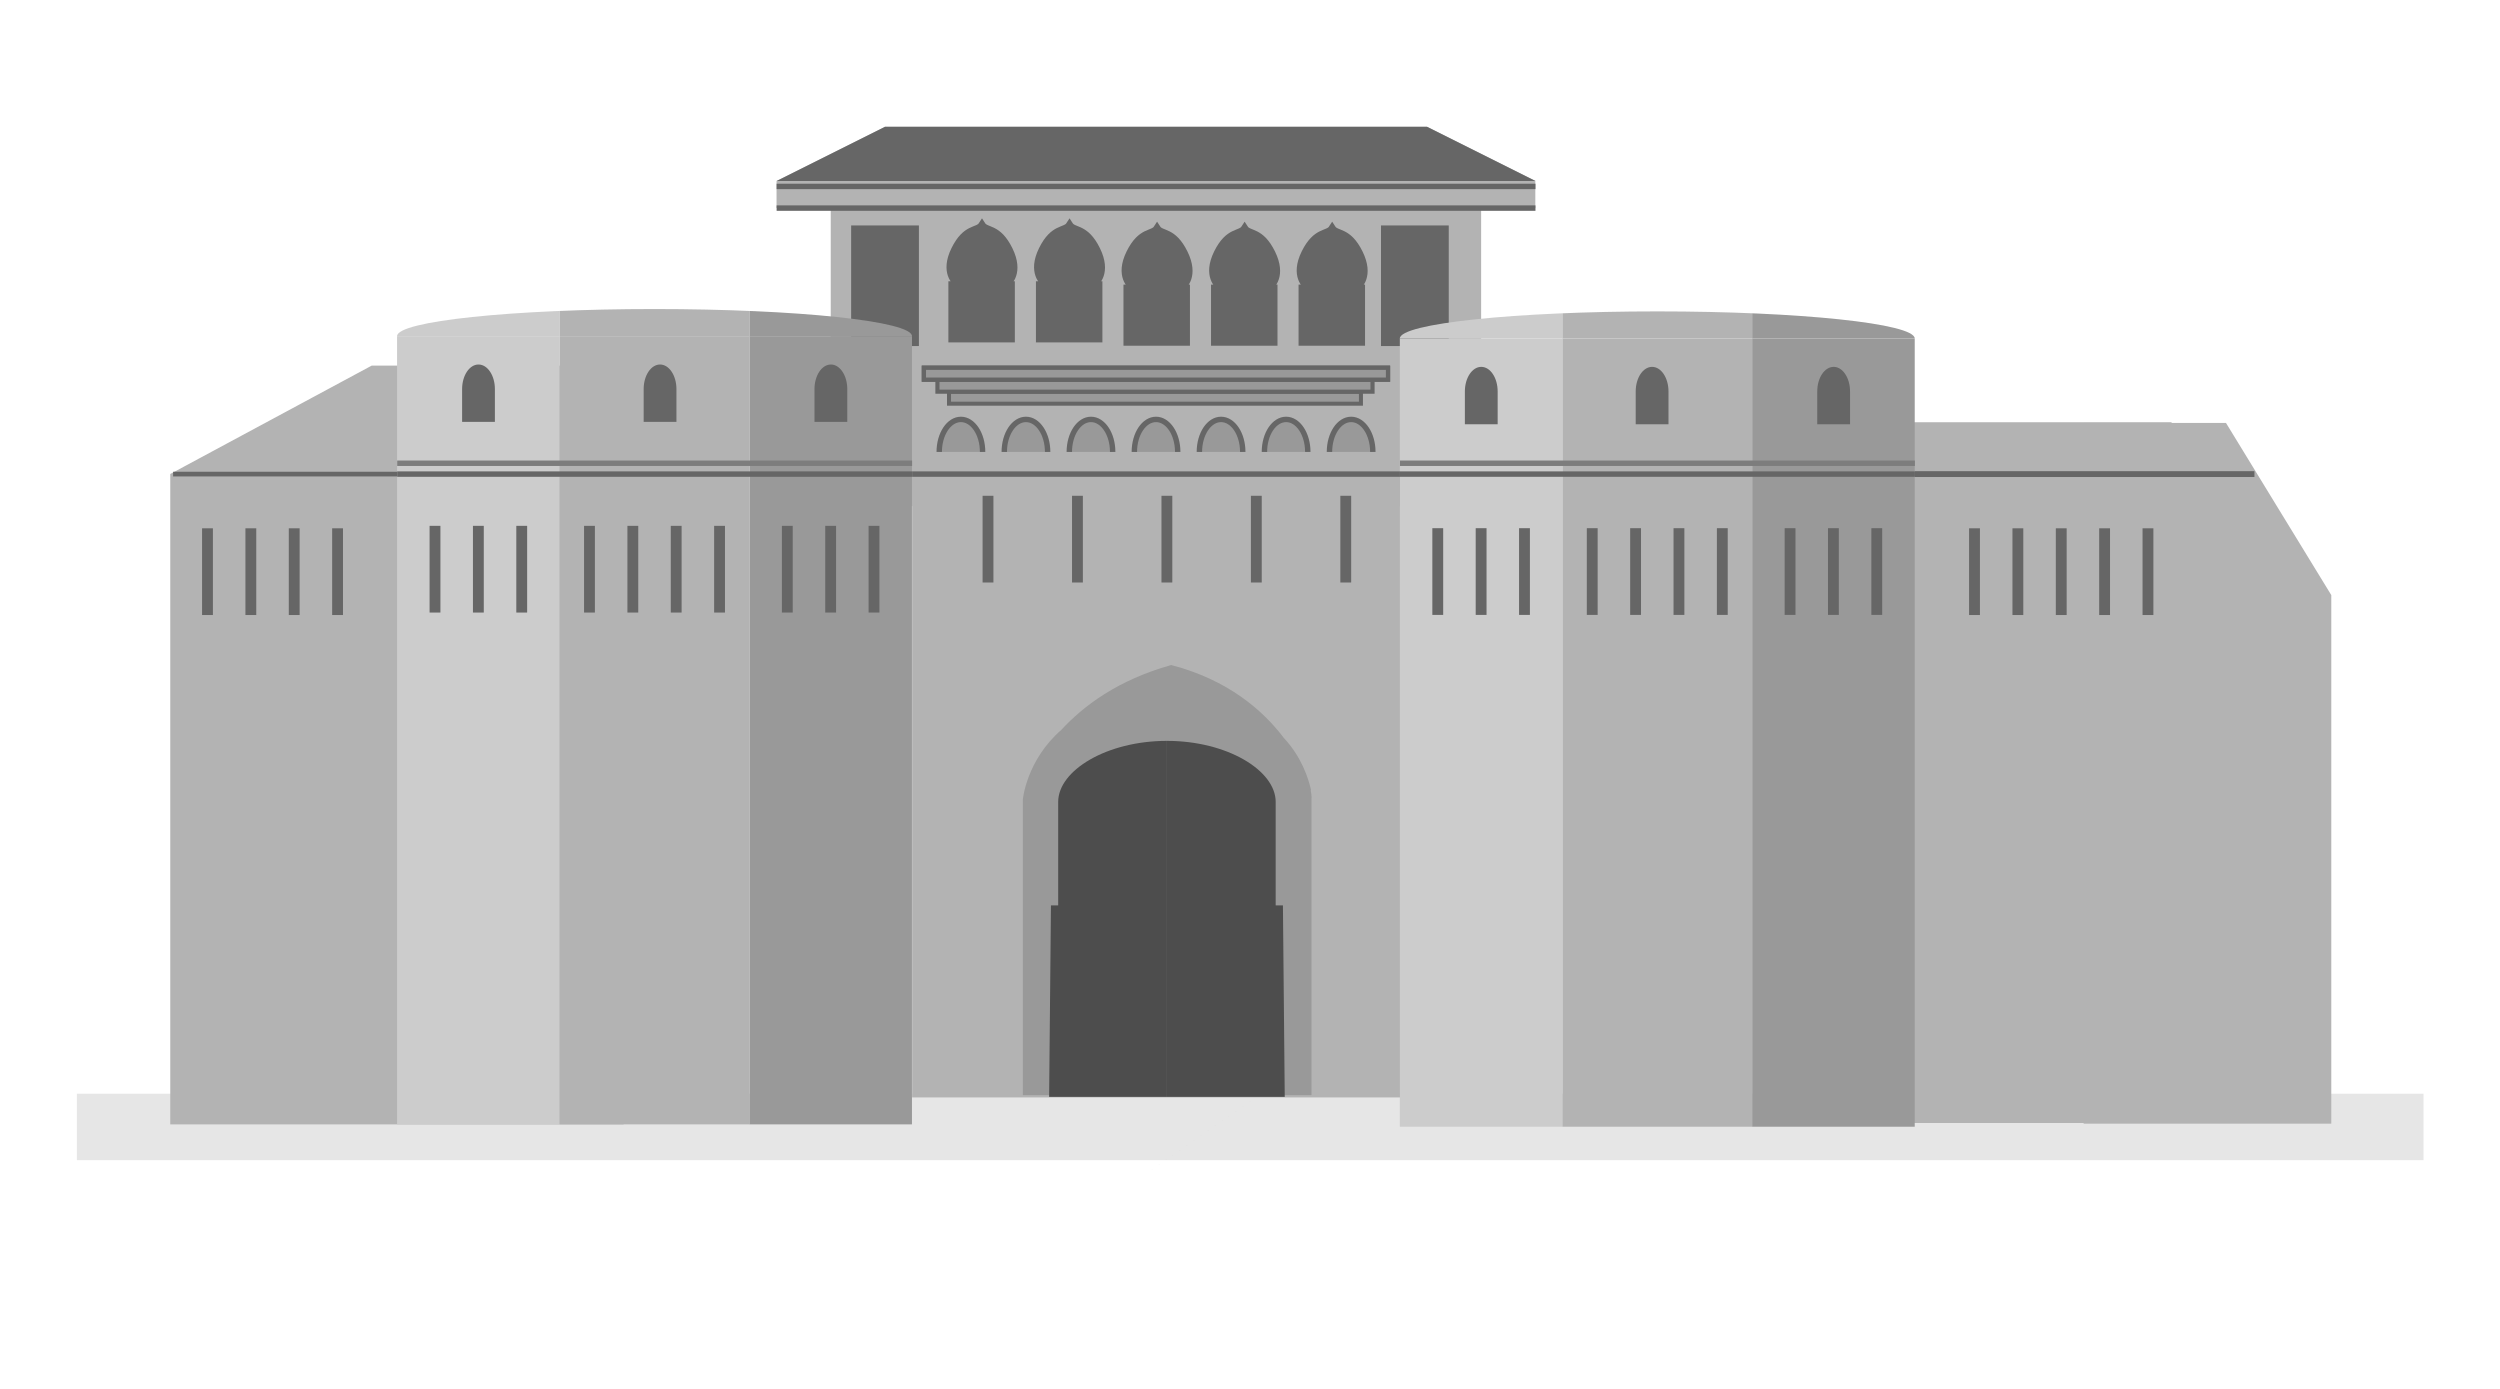 <?xml version="1.0" encoding="UTF-8" standalone="no"?>
<!-- Created with Inkscape (http://www.inkscape.org/) -->

<svg
   xmlns:dc="http://purl.org/dc/elements/1.1/"
   xmlns:cc="http://creativecommons.org/ns#"
   xmlns:rdf="http://www.w3.org/1999/02/22-rdf-syntax-ns#"
   xmlns:svg="http://www.w3.org/2000/svg"
   xmlns="http://www.w3.org/2000/svg"
   xmlns:sodipodi="http://sodipodi.sourceforge.net/DTD/sodipodi-0.dtd"
   xmlns:inkscape="http://www.inkscape.org/namespaces/inkscape"
   width="900"
   height="500"
   id="svg3299"
   version="1.1"
   inkscape:version="0.48.5 r10040"
   sodipodi:docname="New document 2">
  <title
     id="title4561">Shaniwar Wada</title>
  <defs
     id="defs3301">
    <clipPath
       clipPathUnits="userSpaceOnUse"
       id="clipPath4343">
      <path
         sodipodi:nodetypes="csc"
         inkscape:connector-curvature="0"
         id="path4345"
         d="M 185,98.5 C 185,97.119 174.367,96 161.25,96 148.133,96 137.5,97.119 137.5,98.5"
         style="fill:none;stroke:#000000;stroke-width:0.5;stroke-miterlimit:4;stroke-opacity:1" />
    </clipPath>
    <clipPath
       clipPathUnits="userSpaceOnUse"
       id="clipPath4343-9">
      <path
         sodipodi:nodetypes="csc"
         inkscape:connector-curvature="0"
         id="path4345-4"
         d="M 185,98.5 C 185,97.119 174.367,96 161.25,96 148.133,96 137.5,97.119 137.5,98.5"
         style="fill:none;stroke:#000000;stroke-width:0.5;stroke-miterlimit:4;stroke-opacity:1" />
    </clipPath>
    <clipPath
       clipPathUnits="userSpaceOnUse"
       id="clipPath4595">
      <path
         style="fill:none;stroke:#000000;stroke-width:0.5;stroke-linecap:butt;stroke-linejoin:miter;stroke-miterlimit:4;stroke-opacity:1;stroke-dasharray:none"
         d="m 18,111 12,-10 15,0 0,70 -27,0 0,-60"
         id="path4597"
         inkscape:connector-curvature="0" />
    </clipPath>
    <clipPath
       clipPathUnits="userSpaceOnUse"
       id="clipPath4673">
      <path
         style="fill:none;stroke:#000000;stroke-width:0.5;stroke-linecap:butt;stroke-linejoin:miter;stroke-miterlimit:4;stroke-opacity:1;stroke-dasharray:none"
         d="m 90,76 50,0 10,5 0,2.5 -5,0 0,27.5 -60,0 0,-27.5 -5,0 0,-2.5 z"
         id="path4675"
         inkscape:connector-curvature="0" />
    </clipPath>
  </defs>
  <sodipodi:namedview
     id="base"
     pagecolor="#ffffff"
     bordercolor="#666666"
     borderopacity="1.0"
     inkscape:pageopacity="0.0"
     inkscape:pageshadow="2"
     inkscape:zoom="0.49497475"
     inkscape:cx="414.28571"
     inkscape:cy="336.73676"
     inkscape:document-units="px"
     inkscape:current-layer="layer1"
     showgrid="false"
     inkscape:object-nodes="false"
     inkscape:snap-nodes="true"
     inkscape:window-width="1366"
     inkscape:window-height="719"
     inkscape:window-x="0"
     inkscape:window-y="0"
     inkscape:window-maximized="1" />
  <g
     inkscape:label="Layer 1"
     inkscape:groupmode="layer"
     id="layer1"
     transform="translate(0,-552.362)">
    <g
       id="g4442"
       transform="matrix(0.927,0,0,0.927,33.746,217.877)"
       style="opacity:1">
      <rect
         y="785.567"
         x="-6.544"
         height="25.802"
         width="911.308"
         id="rect4440"
         style="fill:#e6e6e6;fill-opacity:1;stroke:none" />
      <g
         transform="matrix(1.6,0,0,1.6,-314.09,-99.512)"
         id="g4327">
        <path
           sodipodi:nodetypes="ccccccccc"
           inkscape:connector-curvature="0"
           id="path4034"
           d="m 713.842,390.362 c -459.506,319.47 -229.753,159.735 0,0 z m 25.559,41.789 -13.666,-22.336 -11.893,-19.453 -34.552,0 0,170.079 60.111,0 z"
           style="fill:#b3b3b3;fill-opacity:1;stroke:none" />
        <rect
           style="fill:#b3b3b3;fill-opacity:1;stroke:none"
           id="rect3886"
           width="75.727"
           height="170.086"
           x="624.909"
           y="390.196" />
        <rect
           transform="matrix(2.631,0,0,2.631,151.556,118.514)"
           inkscape:export-ydpi="300"
           inkscape:export-xdpi="300"
           inkscape:export-filename="/Users/loviniltra/Desktop/pune1.png"
           clip-path="url(#clipPath4673)"
           style="fill:#b3b3b3;fill-opacity:1;stroke:none"
           id="rect4671"
           width="70"
           height="35"
           x="80"
           y="76" />
        <rect
           inkscape:export-ydpi="300"
           inkscape:export-xdpi="300"
           inkscape:export-filename="/Users/loviniltra/Desktop/pune1.png"
           y="343.087"
           x="380.801"
           height="27.957"
           width="15.13"
           id="rect4659"
           style="fill:#666666;stroke:#666666;stroke-width:1.316;stroke-miterlimit:4;stroke-opacity:1;stroke-dasharray:none" />
        <rect
           transform="matrix(4.075,0,0,2.631,141.53,110.716)"
           inkscape:export-ydpi="300"
           inkscape:export-xdpi="300"
           inkscape:export-filename="/Users/loviniltra/Desktop/pune1.png"
           clip-path="url(#clipPath4595)"
           y="101"
           x="18"
           height="70"
           width="27"
           id="rect4501"
           style="fill:#b3b3b3;fill-opacity:1;stroke:none" />
        <g
           inkscape:export-ydpi="300"
           inkscape:export-xdpi="300"
           inkscape:export-filename="/Users/loviniltra/Desktop/pune1.png"
           id="g4315-7"
           transform="matrix(2.631,0,0,2.631,-91.832,110.145)">
          <rect
             style="fill:#999999;fill-opacity:1;stroke:none"
             id="rect5477-7-7"
             width="15"
             height="72.717"
             x="170"
             y="98.5" />
          <rect
             y="98.5"
             x="137.5"
             height="72.717"
             width="15"
             id="rect3274-7-6"
             style="fill:#cccccc;fill-opacity:1;stroke:none" />
          <rect
             y="98.5"
             x="152.5"
             height="72.717"
             width="17.5"
             id="rect3276-9-4"
             style="fill:#b3b3b3;fill-opacity:1;stroke:none" />
          <g
             clip-path="url(#clipPath4343-9)"
             id="g4338-2">
            <rect
               y="94.849"
               x="170"
               height="76.368"
               width="15"
               id="rect5477-7-30-7"
               style="fill:#999999;fill-opacity:1;stroke:none" />
            <rect
               style="fill:#cccccc;fill-opacity:1;stroke:none"
               id="rect3274-7-7-1"
               width="15"
               height="76.368"
               x="137.5"
               y="94.849" />
            <rect
               style="fill:#b3b3b3;fill-opacity:1;stroke:none"
               id="rect3276-9-5-8"
               width="17.5"
               height="76.368"
               x="152.5"
               y="94.849" />
          </g>
        </g>
        <g
           inkscape:export-ydpi="300"
           inkscape:export-xdpi="300"
           inkscape:export-filename="/Users/loviniltra/Desktop/pune1.png"
           transform="matrix(2.631,0,0,2.631,-89.201,110.145)"
           id="g4164-4">
          <path
             inkscape:connector-curvature="0"
             id="path3886-4-3"
             d="m 180,116 1,0 0,8 -1,0 z"
             style="fill:#666666;fill-opacity:1;stroke:none" />
          <path
             inkscape:connector-curvature="0"
             id="path3890-0-3"
             d="m 172,116 1,0 0,8 -1,0 z"
             style="fill:#666666;fill-opacity:1;stroke:none" />
          <path
             style="fill:#666666;fill-opacity:1;stroke:none"
             d="m 176,116 1,0 0,8 -1,0 z"
             id="path3904-6-58"
             inkscape:connector-curvature="0" />
        </g>
        <g
           inkscape:export-ydpi="300"
           inkscape:export-xdpi="300"
           inkscape:export-filename="/Users/loviniltra/Desktop/pune1.png"
           transform="matrix(2.631,0,0,2.631,-95.121,110.145)"
           id="g4174-8">
          <path
             inkscape:connector-curvature="0"
             id="path3894-43-4"
             d="m 168,116 1,0 0,8 -1,0 z"
             style="fill:#666666;fill-opacity:1;stroke:none" />
          <path
             style="fill:#666666;fill-opacity:1;stroke:none"
             d="m 164,116 1,0 0,8 -1,0 z"
             id="path3906-2-6"
             inkscape:connector-curvature="0" />
          <path
             style="fill:#666666;fill-opacity:1;stroke:none"
             d="m 160,116 1,0 0,8 -1,0 z"
             id="path4308-6"
             inkscape:connector-curvature="0" />
          <path
             inkscape:connector-curvature="0"
             id="path4314-5"
             d="m 156,116 1,0 0,8 -1,0 z"
             style="fill:#666666;fill-opacity:1;stroke:none" />
        </g>
        <g
           inkscape:export-ydpi="300"
           inkscape:export-xdpi="300"
           inkscape:export-filename="/Users/loviniltra/Desktop/pune1.png"
           transform="matrix(2.631,0,0,2.631,-101.042,110.145)"
           id="g4169-1">
          <path
             style="fill:#666666;fill-opacity:1;stroke:none"
             d="m 152,116 1,0 0,8 -1,0 z"
             id="path4310-3"
             inkscape:connector-curvature="0" />
          <path
             style="fill:#666666;fill-opacity:1;stroke:none"
             d="m 148,116 1,0 0,8 -1,0 z"
             id="path4312-3"
             inkscape:connector-curvature="0" />
          <path
             inkscape:connector-curvature="0"
             id="path4316-0"
             d="m 144,116 1,0 0,8 -1,0 z"
             style="fill:#666666;fill-opacity:1;stroke:none" />
        </g>
        <path
           inkscape:export-ydpi="300"
           inkscape:export-xdpi="300"
           inkscape:export-filename="/Users/loviniltra/Desktop/pune1.png"
           style="fill:#666666;fill-opacity:1;stroke:none"
           d="m 333.761,376.181 c -2.198,0 -3.98,2.673 -3.98,5.97 l 0,7.959 7.959,0 0,-7.959 c 0,-3.297 -1.782,-5.97 -3.98,-5.97 z"
           id="path4078-2-13"
           inkscape:connector-curvature="0" />
        <path
           inkscape:export-ydpi="300"
           inkscape:export-xdpi="300"
           inkscape:export-filename="/Users/loviniltra/Desktop/pune1.png"
           id="path3369-2"
           d="m 375.226,376.181 c -2.198,0 -3.98,2.673 -3.98,5.97 l 0,7.959 7.959,0 0,-7.959 c 0,-3.297 -1.782,-5.97 -3.98,-5.97 z"
           style="fill:#666666;fill-opacity:1;stroke:none"
           inkscape:connector-curvature="0" />
        <path
           inkscape:export-ydpi="300"
           inkscape:export-xdpi="300"
           inkscape:export-filename="/Users/loviniltra/Desktop/pune1.png"
           inkscape:connector-curvature="0"
           style="fill:#666666;fill-opacity:1;stroke:none"
           d="m 289.696,376.181 c -2.198,0 -3.98,2.673 -3.98,5.97 l 0,7.959 7.959,0 0,-7.959 c 0,-3.297 -1.782,-5.97 -3.98,-5.97 z"
           id="path3385-3" />
        <rect
           inkscape:export-ydpi="300"
           inkscape:export-xdpi="300"
           inkscape:export-filename="/Users/loviniltra/Desktop/pune1.png"
           style="fill:#666666;stroke:#666666;stroke-width:1.316;stroke-miterlimit:4;stroke-opacity:1;stroke-dasharray:none"
           id="rect4661"
           width="15.13"
           height="27.957"
           x="509.403"
           y="343.087" />
        <g
           transform="matrix(2.631,0,0,2.631,151.556,110.716)"
           inkscape:export-ydpi="300"
           inkscape:export-xdpi="300"
           inkscape:export-filename="/Users/loviniltra/Desktop/pune1.png"
           id="g4315">
          <rect
             style="fill:#999999;fill-opacity:1;stroke:none"
             id="rect5477-7"
             width="15"
             height="72.717"
             x="170"
             y="98.5" />
          <rect
             y="98.5"
             x="137.5"
             height="72.717"
             width="15"
             id="rect3274-7"
             style="fill:#cccccc;fill-opacity:1;stroke:none" />
          <rect
             y="98.5"
             x="152.5"
             height="72.717"
             width="17.5"
             id="rect3276-9"
             style="fill:#b3b3b3;fill-opacity:1;stroke:none" />
          <g
             clip-path="url(#clipPath4343)"
             id="g4338">
            <rect
               y="94.849"
               x="170"
               height="76.368"
               width="15"
               id="rect5477-7-30"
               style="fill:#999999;fill-opacity:1;stroke:none" />
            <rect
               style="fill:#cccccc;fill-opacity:1;stroke:none"
               id="rect3274-7-7"
               width="15"
               height="76.368"
               x="137.5"
               y="94.849" />
            <rect
               style="fill:#b3b3b3;fill-opacity:1;stroke:none"
               id="rect3276-9-5"
               width="17.5"
               height="76.368"
               x="152.5"
               y="94.849" />
          </g>
        </g>
        <rect
           inkscape:export-ydpi="300"
           inkscape:export-xdpi="300"
           inkscape:export-filename="/Users/loviniltra/Desktop/pune1.png"
           y="402.782"
           x="394.944"
           height="151.296"
           width="118.405"
           id="rect4509"
           style="fill:#b3b3b3;fill-opacity:1;stroke:none" />
        <path
           inkscape:export-ydpi="300"
           inkscape:export-xdpi="300"
           inkscape:export-filename="/Users/loviniltra/Desktop/pune1.png"
           sodipodi:nodetypes="cc"
           inkscape:connector-curvature="0"
           id="path3789"
           d="m 638.333,402.782 82.416,0"
           style="fill:none;stroke:#666666;stroke-width:1.417;stroke-linecap:butt;stroke-linejoin:miter;stroke-miterlimit:4;stroke-opacity:1;stroke-dasharray:none" />
        <path
           inkscape:export-ydpi="300"
           inkscape:export-xdpi="300"
           inkscape:export-filename="/Users/loviniltra/Desktop/pune1.png"
           style="fill:#666666;fill-opacity:1;stroke:none"
           d="m 693.589,415.939 2.631,0 0,21.05 -2.631,0 z"
           id="path3886"
           inkscape:connector-curvature="0" />
        <path
           inkscape:export-ydpi="300"
           inkscape:export-xdpi="300"
           inkscape:export-filename="/Users/loviniltra/Desktop/pune1.png"
           style="fill:#666666;fill-opacity:1;stroke:none"
           d="m 672.539,415.939 2.631,0 0,21.05 -2.631,0 z"
           id="path3890"
           inkscape:connector-curvature="0" />
        <path
           inkscape:export-ydpi="300"
           inkscape:export-xdpi="300"
           inkscape:export-filename="/Users/loviniltra/Desktop/pune1.png"
           style="fill:#666666;fill-opacity:1;stroke:none"
           d="m 662.014,415.939 2.631,0 0,21.05 -2.631,0 z"
           id="path3894"
           inkscape:connector-curvature="0" />
        <path
           inkscape:export-ydpi="300"
           inkscape:export-xdpi="300"
           inkscape:export-filename="/Users/loviniltra/Desktop/pune1.png"
           inkscape:connector-curvature="0"
           id="path3904"
           d="m 683.064,415.939 2.631,0 0,21.05 -2.631,0 z"
           style="fill:#666666;fill-opacity:1;stroke:none" />
        <path
           inkscape:export-ydpi="300"
           inkscape:export-xdpi="300"
           inkscape:export-filename="/Users/loviniltra/Desktop/pune1.png"
           inkscape:connector-curvature="0"
           id="path3906"
           d="m 651.489,415.939 2.631,0 0,21.05 -2.631,0 z"
           style="fill:#666666;fill-opacity:1;stroke:none" />
        <path
           inkscape:export-ydpi="300"
           inkscape:export-xdpi="300"
           inkscape:export-filename="/Users/loviniltra/Desktop/pune1.png"
           style="fill:#666666;fill-opacity:1;stroke:none"
           d="m 254.174,415.939 2.631,0 0,21.05 -2.631,0 z"
           id="path3886-6"
           inkscape:connector-curvature="0" />
        <path
           inkscape:export-ydpi="300"
           inkscape:export-xdpi="300"
           inkscape:export-filename="/Users/loviniltra/Desktop/pune1.png"
           style="fill:#666666;fill-opacity:1;stroke:none"
           d="m 233.124,415.939 2.631,0 0,21.05 -2.631,0 z"
           id="path3890-8"
           inkscape:connector-curvature="0" />
        <path
           inkscape:export-ydpi="300"
           inkscape:export-xdpi="300"
           inkscape:export-filename="/Users/loviniltra/Desktop/pune1.png"
           style="fill:#666666;fill-opacity:1;stroke:none"
           d="m 222.599,415.939 2.631,0 0,21.05 -2.631,0 z"
           id="path3894-4"
           inkscape:connector-curvature="0" />
        <path
           inkscape:export-ydpi="300"
           inkscape:export-xdpi="300"
           inkscape:export-filename="/Users/loviniltra/Desktop/pune1.png"
           inkscape:connector-curvature="0"
           id="path3904-4"
           d="m 243.649,415.939 2.631,0 0,21.05 -2.631,0 z"
           style="fill:#666666;fill-opacity:1;stroke:none" />
        <path
           inkscape:export-ydpi="300"
           inkscape:export-xdpi="300"
           inkscape:export-filename="/Users/loviniltra/Desktop/pune1.png"
           style="fill:none;stroke:#666666;stroke-width:1.316;stroke-linecap:butt;stroke-linejoin:miter;stroke-miterlimit:4;stroke-opacity:1;stroke-dasharray:none"
           d="m 394.944,402.782 118.405,0"
           id="path3947"
           inkscape:connector-curvature="0"
           sodipodi:nodetypes="cc" />
        <path
           inkscape:export-ydpi="300"
           inkscape:export-xdpi="300"
           inkscape:export-filename="/Users/loviniltra/Desktop/pune1.png"
           sodipodi:nodetypes="cc"
           inkscape:connector-curvature="0"
           id="path3949"
           d="m 215.569,402.782 54.393,0"
           style="fill:none;stroke:#666666;stroke-width:1.141;stroke-linecap:butt;stroke-linejoin:miter;stroke-miterlimit:4;stroke-opacity:1;stroke-dasharray:none" />
        <path
           inkscape:export-ydpi="300"
           inkscape:export-xdpi="300"
           inkscape:export-filename="/Users/loviniltra/Desktop/pune1.png"
           style="fill:#666666;fill-opacity:1;stroke:none"
           d="m 498.878,408.045 2.631,0 0,21.05 -2.631,0 z"
           id="path3886-6-2"
           inkscape:connector-curvature="0" />
        <path
           inkscape:export-ydpi="300"
           inkscape:export-xdpi="300"
           inkscape:export-filename="/Users/loviniltra/Desktop/pune1.png"
           style="fill:#666666;fill-opacity:1;stroke:none"
           d="m 455.463,408.045 2.631,0 0,21.05 -2.631,0 z"
           id="path3890-8-6"
           inkscape:connector-curvature="0" />
        <path
           inkscape:export-ydpi="300"
           inkscape:export-xdpi="300"
           inkscape:export-filename="/Users/loviniltra/Desktop/pune1.png"
           style="fill:#666666;fill-opacity:1;stroke:none"
           d="m 433.755,408.045 2.631,0 0,21.05 -2.631,0 z"
           id="path3894-4-4"
           inkscape:connector-curvature="0" />
        <path
           inkscape:export-ydpi="300"
           inkscape:export-xdpi="300"
           inkscape:export-filename="/Users/loviniltra/Desktop/pune1.png"
           inkscape:connector-curvature="0"
           id="path3904-4-7"
           d="m 477.17,408.045 2.631,0 0,21.05 -2.631,0 z"
           style="fill:#666666;fill-opacity:1;stroke:none" />
        <path
           inkscape:export-ydpi="300"
           inkscape:export-xdpi="300"
           inkscape:export-filename="/Users/loviniltra/Desktop/pune1.png"
           inkscape:connector-curvature="0"
           id="path3906-5-3"
           d="m 412.047,408.045 2.631,0 0,21.05 -2.631,0 z"
           style="fill:#666666;fill-opacity:1;stroke:none" />
        <g
           transform="matrix(2.631,0,0,2.631,412.218,-972.273)"
           id="g3874">
          <path
             style="fill:#999999;stroke:#666666;stroke-width:0.5;stroke-miterlimit:4;stroke-opacity:1"
             d="m -4.065,520.591 c 0,-1.657 0.895,-3 2,-3 1.105,0 2,1.343 2,3"
             id="path4010"
             inkscape:connector-curvature="0"
             sodipodi:nodetypes="csc"
             inkscape:export-filename="/Users/loviniltra/Desktop/pune1.png"
             inkscape:export-xdpi="300"
             inkscape:export-ydpi="300" />
          <path
             sodipodi:nodetypes="csc"
             inkscape:connector-curvature="0"
             id="path4013"
             d="m 1.935,520.591 c 0,-1.657 0.895,-3 2,-3 1.105,0 2,1.343 2,3"
             style="fill:#999999;stroke:#666666;stroke-width:0.5;stroke-miterlimit:4;stroke-opacity:1"
             inkscape:export-filename="/Users/loviniltra/Desktop/pune1.png"
             inkscape:export-xdpi="300"
             inkscape:export-ydpi="300" />
          <path
             style="fill:#999999;stroke:#666666;stroke-width:0.5;stroke-miterlimit:4;stroke-opacity:1"
             d="m 7.935,520.591 c 0,-1.657 0.895,-3 2,-3 1.105,0 2,1.343 2,3"
             id="path4015"
             inkscape:connector-curvature="0"
             sodipodi:nodetypes="csc"
             inkscape:export-filename="/Users/loviniltra/Desktop/pune1.png"
             inkscape:export-xdpi="300"
             inkscape:export-ydpi="300" />
          <path
             sodipodi:nodetypes="csc"
             inkscape:connector-curvature="0"
             id="path4017"
             d="m 13.935,520.591 c 0,-1.657 0.895,-3 2,-3 1.105,0 2,1.343 2,3"
             style="fill:#999999;stroke:#666666;stroke-width:0.5;stroke-miterlimit:4;stroke-opacity:1"
             inkscape:export-filename="/Users/loviniltra/Desktop/pune1.png"
             inkscape:export-xdpi="300"
             inkscape:export-ydpi="300" />
          <path
             style="fill:#999999;stroke:#666666;stroke-width:0.5;stroke-miterlimit:4;stroke-opacity:1"
             d="m 19.935,520.591 c 0,-1.657 0.895,-3 2,-3 1.105,0 2,1.343 2,3"
             id="path4019"
             inkscape:connector-curvature="0"
             sodipodi:nodetypes="csc"
             inkscape:export-filename="/Users/loviniltra/Desktop/pune1.png"
             inkscape:export-xdpi="300"
             inkscape:export-ydpi="300" />
          <path
             sodipodi:nodetypes="csc"
             inkscape:connector-curvature="0"
             id="path4021"
             d="m 25.935,520.591 c 0,-1.657 0.895,-3 2,-3 1.105,0 2,1.343 2,3"
             style="fill:#999999;stroke:#666666;stroke-width:0.5;stroke-miterlimit:4;stroke-opacity:1"
             inkscape:export-filename="/Users/loviniltra/Desktop/pune1.png"
             inkscape:export-xdpi="300"
             inkscape:export-ydpi="300" />
          <path
             style="fill:#999999;stroke:#666666;stroke-width:0.5;stroke-miterlimit:4;stroke-opacity:1"
             d="m 31.935,520.591 c 0,-1.657 0.895,-3 2,-3 1.105,0 2,1.343 2,3"
             id="path4023"
             inkscape:connector-curvature="0"
             sodipodi:nodetypes="csc"
             inkscape:export-filename="/Users/loviniltra/Desktop/pune1.png"
             inkscape:export-xdpi="300"
             inkscape:export-ydpi="300" />
        </g>
        <path
           inkscape:export-ydpi="300"
           inkscape:export-xdpi="300"
           inkscape:export-filename="/Users/loviniltra/Desktop/pune1.png"
           style="fill:none;stroke:#666666;stroke-width:1.316;stroke-linecap:butt;stroke-linejoin:miter;stroke-miterlimit:4;stroke-opacity:1;stroke-dasharray:none"
           d="m 362.054,332.959 184.186,0"
           id="path4104"
           inkscape:connector-curvature="0" />
        <path
           inkscape:export-ydpi="300"
           inkscape:export-xdpi="300"
           inkscape:export-filename="/Users/loviniltra/Desktop/pune1.png"
           inkscape:connector-curvature="0"
           id="path4106"
           d="m 362.054,338.221 184.186,0"
           style="fill:none;stroke:#666666;stroke-width:1.316;stroke-linecap:butt;stroke-linejoin:miter;stroke-miterlimit:4;stroke-opacity:1;stroke-dasharray:none" />
        <g
           inkscape:export-ydpi="300"
           inkscape:export-xdpi="300"
           inkscape:export-filename="/Users/loviniltra/Desktop/pune1.png"
           transform="matrix(2.631,0,0,2.631,154.187,110.716)"
           id="g4164">
          <path
             inkscape:connector-curvature="0"
             id="path3886-4"
             d="m 180,116 1,0 0,8 -1,0 z"
             style="fill:#666666;fill-opacity:1;stroke:none" />
          <path
             inkscape:connector-curvature="0"
             id="path3890-0"
             d="m 172,116 1,0 0,8 -1,0 z"
             style="fill:#666666;fill-opacity:1;stroke:none" />
          <path
             style="fill:#666666;fill-opacity:1;stroke:none"
             d="m 176,116 1,0 0,8 -1,0 z"
             id="path3904-6"
             inkscape:connector-curvature="0" />
        </g>
        <g
           inkscape:export-ydpi="300"
           inkscape:export-xdpi="300"
           inkscape:export-filename="/Users/loviniltra/Desktop/pune1.png"
           transform="matrix(2.631,0,0,2.631,148.267,110.716)"
           id="g4174">
          <path
             inkscape:connector-curvature="0"
             id="path3894-43"
             d="m 168,116 1,0 0,8 -1,0 z"
             style="fill:#666666;fill-opacity:1;stroke:none" />
          <path
             style="fill:#666666;fill-opacity:1;stroke:none"
             d="m 164,116 1,0 0,8 -1,0 z"
             id="path3906-2"
             inkscape:connector-curvature="0" />
          <path
             style="fill:#666666;fill-opacity:1;stroke:none"
             d="m 160,116 1,0 0,8 -1,0 z"
             id="path4308"
             inkscape:connector-curvature="0" />
          <path
             inkscape:connector-curvature="0"
             id="path4314"
             d="m 156,116 1,0 0,8 -1,0 z"
             style="fill:#666666;fill-opacity:1;stroke:none" />
        </g>
        <g
           inkscape:export-ydpi="300"
           inkscape:export-xdpi="300"
           inkscape:export-filename="/Users/loviniltra/Desktop/pune1.png"
           transform="matrix(2.631,0,0,2.631,142.347,110.716)"
           id="g4169">
          <path
             style="fill:#666666;fill-opacity:1;stroke:none"
             d="m 152,116 1,0 0,8 -1,0 z"
             id="path4310"
             inkscape:connector-curvature="0" />
          <path
             style="fill:#666666;fill-opacity:1;stroke:none"
             d="m 148,116 1,0 0,8 -1,0 z"
             id="path4312"
             inkscape:connector-curvature="0" />
          <path
             inkscape:connector-curvature="0"
             id="path4316"
             d="m 144,116 1,0 0,8 -1,0 z"
             style="fill:#666666;fill-opacity:1;stroke:none" />
        </g>
        <path
           inkscape:export-ydpi="300"
           inkscape:export-xdpi="300"
           inkscape:export-filename="/Users/loviniltra/Desktop/pune1.png"
           inkscape:connector-curvature="0"
           id="path4369"
           d="m 513.35,402.782 124.983,0"
           style="fill:none;stroke:#666666;stroke-width:1.316;stroke-linecap:butt;stroke-linejoin:miter;stroke-miterlimit:4;stroke-opacity:1;stroke-dasharray:none" />
        <path
           inkscape:export-ydpi="300"
           inkscape:export-xdpi="300"
           inkscape:export-filename="/Users/loviniltra/Desktop/pune1.png"
           inkscape:connector-curvature="0"
           id="path4369-5"
           d="m 269.961,402.782 124.983,0"
           style="fill:none;stroke:#666666;stroke-width:1.316;stroke-linecap:butt;stroke-linejoin:miter;stroke-miterlimit:4;stroke-opacity:1;stroke-dasharray:none" />
        <path
           inkscape:export-ydpi="300"
           inkscape:export-xdpi="300"
           inkscape:export-filename="/Users/loviniltra/Desktop/pune1.png"
           style="fill:none;stroke:#7d7d7d;stroke-width:1.316;stroke-linecap:butt;stroke-linejoin:miter;stroke-miterlimit:4;stroke-opacity:1;stroke-dasharray:none"
           d="m 269.961,400.151 124.983,0"
           id="path4389"
           inkscape:connector-curvature="0" />
        <path
           inkscape:export-ydpi="300"
           inkscape:export-xdpi="300"
           inkscape:export-filename="/Users/loviniltra/Desktop/pune1.png"
           style="fill:#b3b3b3;stroke:#7d7d7d;stroke-width:1.316;stroke-linecap:butt;stroke-linejoin:miter;stroke-miterlimit:4;stroke-opacity:1;stroke-dasharray:none"
           d="m 513.35,400.151 124.983,0"
           id="path4389-6"
           inkscape:connector-curvature="0" />
        <g
           transform="matrix(2.631,0,0,2.631,412.218,-968.335)"
           id="g3840">
          <g
             id="g78"
             transform="matrix(0.185,0,0,-0.124,29.812,611.31)"
             style="fill:#999999"
             inkscape:export-filename="/Users/loviniltra/Desktop/pune1.png"
             inkscape:export-xdpi="300"
             inkscape:export-ydpi="300">
            <path
               style="fill:#999999;fill-opacity:1;fill-rule:nonzero;stroke:none"
               d="m -67.465,585.123 c -26.649,-11.18 -43.582,-30.206 -54.78,-48.235 -17.434,-22.683 -19.193,-51.83 -19.193,-51.83 l 0,-3.895 0,-216.009 71.974,0 71.974,0 0,216.009 0,3.895 c 0,0 0.234,2.657 -0.4,6.891 0,0 0.2,-0.003 0.2,0 -1.313,8.731 -4.592,24.494 -13.595,38.948 -10.373,20.451 -27.826,43.26 -56.18,54.227 z"
               id="path80"
               inkscape:connector-curvature="0" />
          </g>
        </g>
        <path
           inkscape:export-ydpi="300"
           inkscape:export-xdpi="300"
           inkscape:export-filename="/Users/loviniltra/Desktop/pune1.png"
           style="fill:#666666;fill-opacity:1;stroke:none"
           d="m 574.55,376.753 c -2.198,0 -3.98,2.673 -3.98,5.97 l 0,7.959 7.959,0 0,-7.959 c 0,-3.297 -1.782,-5.97 -3.98,-5.97 z"
           id="path4078-2"
           inkscape:connector-curvature="0" />
        <path
           inkscape:export-ydpi="300"
           inkscape:export-xdpi="300"
           inkscape:export-filename="/Users/loviniltra/Desktop/pune1.png"
           id="path3369"
           d="m 618.614,376.753 c -2.198,0 -3.98,2.673 -3.98,5.97 l 0,7.959 7.959,0 0,-7.959 c 0,-3.297 -1.782,-5.97 -3.98,-5.97 z"
           style="fill:#666666;fill-opacity:1;stroke:none"
           inkscape:connector-curvature="0" />
        <path
           inkscape:export-ydpi="300"
           inkscape:export-xdpi="300"
           inkscape:export-filename="/Users/loviniltra/Desktop/pune1.png"
           inkscape:connector-curvature="0"
           style="fill:#666666;fill-opacity:1;stroke:none"
           d="m 533.085,376.753 c -2.198,0 -3.98,2.673 -3.98,5.97 l 0,7.959 7.959,0 0,-7.959 c 0,-3.297 -1.782,-5.97 -3.98,-5.97 z"
           id="path3385" />
        <g
           style="fill:#666666"
           transform="matrix(2.552,0,0,2.552,415.014,-924.46)"
           id="g3851">
          <g
             id="g38"
             transform="matrix(0.051,0,0,-0.057,1.247,501.807)"
             style="fill:#666666;stroke:#666666;stroke-width:13.978;stroke-miterlimit:4;stroke-opacity:1;stroke-dasharray:none"
             inkscape:export-filename="/Users/loviniltra/Desktop/pune1.png"
             inkscape:export-xdpi="300"
             inkscape:export-ydpi="300">
            <path
               inkscape:connector-curvature="0"
               d="m 0,0 c 0,0 22.812,15.529 2.121,53.123 -20.95,38.063 -42.351,29.62 -50.508,41.047 -8.156,-11.427 -29.78,-2.968 -50.73,-41.031 -20.692,-37.594 3.104,-53.141 3.104,-53.141 l 0.124,-5.817 -8.181,0 0,-88 55.08,0 54.92,0 0,88 -6.053,0 L 0,0 z"
               style="fill:#666666;stroke:#666666;stroke-width:13.978;stroke-miterlimit:4;stroke-opacity:1;stroke-dasharray:none"
               id="path40" />
          </g>
          <g
             style="fill:#666666;stroke:#666666;stroke-width:13.978;stroke-miterlimit:4;stroke-opacity:1;stroke-dasharray:none"
             transform="matrix(0.051,0,0,-0.057,9.574,501.807)"
             id="g4639"
             inkscape:export-filename="/Users/loviniltra/Desktop/pune1.png"
             inkscape:export-xdpi="300"
             inkscape:export-ydpi="300">
            <path
               id="path4641"
               style="fill:#666666;stroke:#666666;stroke-width:13.978;stroke-miterlimit:4;stroke-opacity:1;stroke-dasharray:none"
               d="m 0,0 c 0,0 22.812,15.529 2.121,53.123 -20.95,38.063 -42.351,29.62 -50.508,41.047 -8.156,-11.427 -29.78,-2.968 -50.73,-41.031 -20.692,-37.594 3.104,-53.141 3.104,-53.141 l 0.124,-5.817 -8.181,0 0,-88 55.08,0 54.92,0 0,88 -6.053,0 L 0,0 z"
               inkscape:connector-curvature="0" />
          </g>
          <g
             id="g4643"
             transform="matrix(0.051,0,0,-0.057,17.9,502.126)"
             style="fill:#666666;stroke:#666666;stroke-width:13.978;stroke-miterlimit:4;stroke-opacity:1;stroke-dasharray:none"
             inkscape:export-filename="/Users/loviniltra/Desktop/pune1.png"
             inkscape:export-xdpi="300"
             inkscape:export-ydpi="300">
            <path
               inkscape:connector-curvature="0"
               d="m 0,0 c 0,0 22.812,15.529 2.121,53.123 -20.95,38.063 -42.351,29.62 -50.508,41.047 -8.156,-11.427 -29.78,-2.968 -50.73,-41.031 -20.692,-37.594 3.104,-53.141 3.104,-53.141 l 0.124,-5.817 -8.181,0 0,-88 55.08,0 54.92,0 0,88 -6.053,0 L 0,0 z"
               style="fill:#666666;stroke:#666666;stroke-width:13.978;stroke-miterlimit:4;stroke-opacity:1;stroke-dasharray:none"
               id="path4645" />
          </g>
          <g
             style="fill:#666666;stroke:#666666;stroke-width:13.978;stroke-miterlimit:4;stroke-opacity:1;stroke-dasharray:none"
             transform="matrix(0.051,0,0,-0.057,26.227,502.126)"
             id="g4647"
             inkscape:export-filename="/Users/loviniltra/Desktop/pune1.png"
             inkscape:export-xdpi="300"
             inkscape:export-ydpi="300">
            <path
               id="path4649"
               style="fill:#666666;stroke:#666666;stroke-width:13.978;stroke-miterlimit:4;stroke-opacity:1;stroke-dasharray:none"
               d="m 0,0 c 0,0 22.812,15.529 2.121,53.123 -20.95,38.063 -42.351,29.62 -50.508,41.047 -8.156,-11.427 -29.78,-2.968 -50.73,-41.031 -20.692,-37.594 3.104,-53.141 3.104,-53.141 l 0.124,-5.817 -8.181,0 0,-88 55.08,0 54.92,0 0,88 -6.053,0 L 0,0 z"
               inkscape:connector-curvature="0" />
          </g>
          <g
             id="g4651"
             transform="matrix(0.051,0,0,-0.057,34.553,502.126)"
             style="fill:#666666;stroke:#666666;stroke-width:13.978;stroke-miterlimit:4;stroke-opacity:1;stroke-dasharray:none"
             inkscape:export-filename="/Users/loviniltra/Desktop/pune1.png"
             inkscape:export-xdpi="300"
             inkscape:export-ydpi="300">
            <path
               inkscape:connector-curvature="0"
               d="m 0,0 c 0,0 22.812,15.529 2.121,53.123 -20.95,38.063 -42.351,29.62 -50.508,41.047 -8.156,-11.427 -29.78,-2.968 -50.73,-41.031 -20.692,-37.594 3.104,-53.141 3.104,-53.141 l 0.124,-5.817 -8.181,0 0,-88 55.08,0 54.92,0 0,88 -6.053,0 L 0,0 z"
               style="fill:#666666;stroke:#666666;stroke-width:13.978;stroke-miterlimit:4;stroke-opacity:1;stroke-dasharray:none"
               id="path4653" />
          </g>
        </g>
        <g
           inkscape:export-ydpi="300"
           inkscape:export-xdpi="300"
           inkscape:export-filename="/Users/loviniltra/Desktop/pune1.png"
           style="fill:#999999;stroke:#666666;stroke-opacity:1"
           transform="matrix(2.631,0,0,-2.631,151.324,652.554)"
           id="g4708">
          <g
             transform="translate(0,2.964)"
             style="fill:#999999"
             id="g3867">
            <g
               id="g4703"
               transform="matrix(1,0,0,-1,1.4913431e-7,202.465)"
               style="fill:#999999;stroke:#666666;stroke-opacity:1"
               inkscape:export-filename="/Users/loviniltra/Desktop/pune1.png"
               inkscape:export-xdpi="300"
               inkscape:export-ydpi="300">
              <rect
                 style="fill:#999999;stroke:#666666;stroke-width:0.371;stroke-miterlimit:4;stroke-opacity:1;stroke-dasharray:none"
                 id="rect4006"
                 width="38"
                 height="1.101"
                 x="96"
                 y="102.899"
                 ry="0" />
              <rect
                 ry="0"
                 y="101.791"
                 x="94.931"
                 height="1.101"
                 width="40.139"
                 id="rect4699"
                 style="fill:#999999;stroke:#666666;stroke-width:0.381;stroke-miterlimit:4;stroke-opacity:1;stroke-dasharray:none" />
              <rect
                 style="fill:#999999;stroke:#666666;stroke-width:0.394;stroke-miterlimit:4;stroke-opacity:1;stroke-dasharray:none"
                 id="rect4701"
                 width="42.818"
                 height="1.101"
                 x="93.679"
                 y="100.682"
                 ry="0" />
            </g>
            <rect
               ry="0"
               y="100.682"
               x="93.679"
               height="1.101"
               width="42.818"
               id="rect4714"
               style="fill:#999999;stroke:#666666;stroke-width:0.394;stroke-miterlimit:4;stroke-opacity:1;stroke-dasharray:none" />
          </g>
        </g>
        <path
           inkscape:connector-curvature="0"
           inkscape:export-ydpi="300"
           inkscape:export-xdpi="300"
           inkscape:export-filename="/Users/loviniltra/Desktop/pune1.png"
           id="path4716"
           d="m 388.366,318.487 -26.312,13.156 184.186,0 -26.312,-13.156 -131.561,0 z"
           style="fill:#666666;fill-opacity:1;stroke:none" />
        <g
           inkscape:export-ydpi="300"
           inkscape:export-xdpi="300"
           inkscape:export-filename="/Users/loviniltra/Desktop/pune1.png"
           transform="matrix(4.1,0,0,3.1,-11.085,31.596)"
           id="g4679">
          <path
             style="fill:#4d4d4d;fill-opacity:1;stroke:none"
             d="m 114.116,168.5 6.974,0 -0.107,-14.991 -0.429,0 0,-8.105 c 0,-2.468 -2.882,-4.779 -6.438,-4.779"
             id="path3787"
             inkscape:connector-curvature="0"
             sodipodi:nodetypes="ccccsc" />
          <path
             sodipodi:nodetypes="ccccsc"
             inkscape:connector-curvature="0"
             id="path3345"
             d="m 114.116,168.5 -6.974,0 0.107,-14.991 0.429,0 0,-8.105 c 0,-2.468 2.882,-4.779 6.438,-4.779"
             style="fill:#4d4d4d;fill-opacity:1;stroke:none" />
        </g>
      </g>
    </g>
  </g>
</svg>
